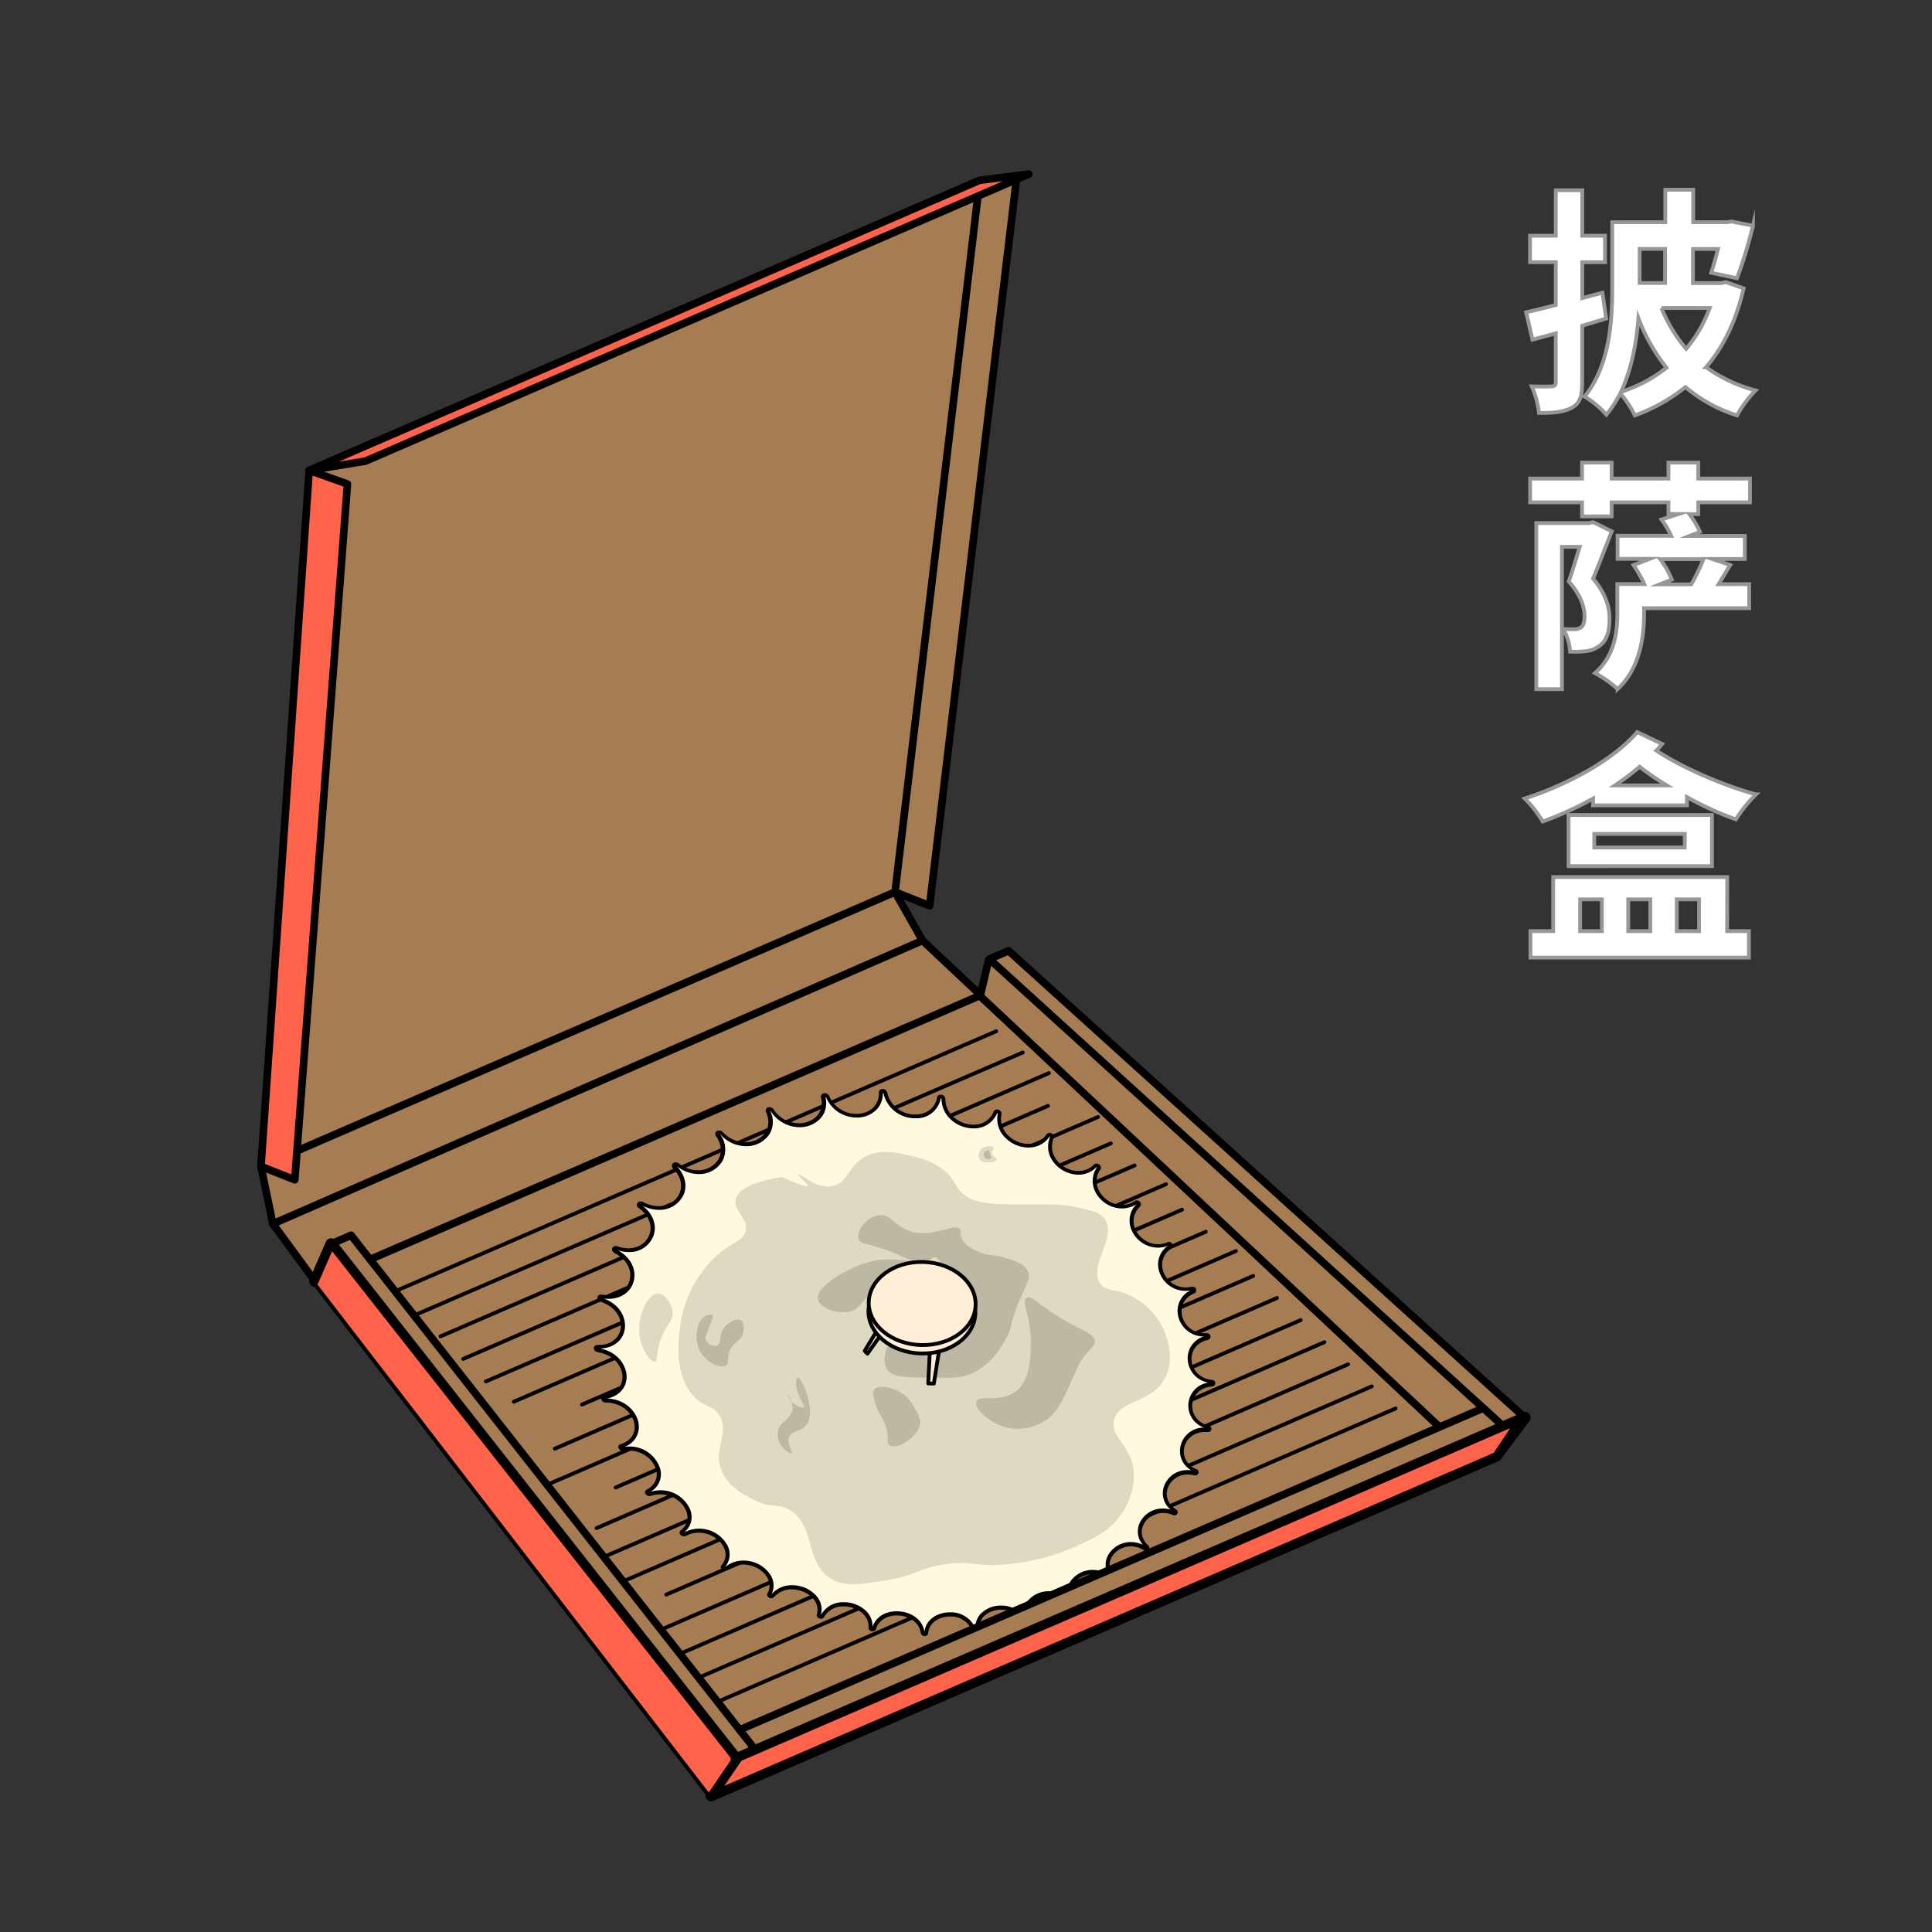 <svg xmlns="http://www.w3.org/2000/svg" viewBox="0 0 510 510"><rect x="0" y="0" width="510" height="510" fill="#333333" stroke="none"/><defs><style>.cls-1{fill:#fff;stroke:#979797;stroke-miterlimit:10;}.cls-2{fill:#a67c52;}.cls-3,.cls-6,.cls-7{fill:none;}.cls-10,.cls-11,.cls-3,.cls-4,.cls-6,.cls-7{stroke:#000;stroke-linecap:round;stroke-linejoin:round;}.cls-10,.cls-4{fill:#ff634a;}.cls-4,.cls-7{stroke-width:2px;}.cls-5{fill:#fffadf;}.cls-10,.cls-6{stroke-width:3px;}.cls-8{fill:#ded9c1;}.cls-9{fill:#bdb8a4;}.cls-11{fill:#ffefd6;}</style></defs><title>018 - Pizza box</title><g id="Layer_19" data-name="Layer 19"><path class="cls-1" d="M424,84.07,417.65,86v15c0,3.52-.57,5.38-2.56,6.53s-4.73,1.53-8.83,1.47a24.63,24.63,0,0,0-1.92-7c2.3.06,4.48.06,5.25,0s1.09-.26,1.09-1.09V88l-6.15,1.67-1.66-7.23c2.24-.51,4.86-1.16,7.81-1.92V69.22h-6.79v-7h6.79v-12h7v12h6v7h-6v9.47L423,77.28Zm36.28-7.94c-2,8.58-5.31,15.42-9.92,20.8a39.6,39.6,0,0,0,13.06,6.14,28.82,28.82,0,0,0-4.87,6.6,39.71,39.71,0,0,1-13.63-7.49,47.12,47.12,0,0,1-13.37,7.49,25.53,25.53,0,0,0-3.84-5.83,32.31,32.31,0,0,1-3.65,5.63,26,26,0,0,0-5.76-4.8c6.66-8.19,7.3-20.09,7.3-28.79V58.66h14V50.09h7.36v8.57h9l1.08-.19,5.7,1.09a116.5,116.5,0,0,1-4.22,13.88L451.7,72c.57-1.66,1.21-3.9,1.79-6.27H446.9v9h7.42l1.28-.26ZM439.92,97.06A47.86,47.86,0,0,1,432.5,84c-.51,6.4-1.79,13.51-4.61,19.46A38.26,38.26,0,0,0,439.92,97.06Zm-7.1-31.36v9h6.72v-9Zm5.76,15.61a39,39,0,0,0,6.53,10.76,35.1,35.1,0,0,0,6.2-10.76Z"/><path class="cls-1" d="M448.31,135.72h-2.37a22.77,22.77,0,0,1,2.81,4.67L446,141.48h14.59v6.08H452l4.74,1.6c-1.09,1.72-2.11,3.52-3.07,5.05h8.06v6.34H434v1.34c0,6.34-1.15,14.66-7,20a30.76,30.76,0,0,0-5.95-4.22c5.31-4.67,5.89-11.07,5.89-16v-7.49h7.1a35.59,35.59,0,0,0-2.82-5l4.29-1.66H427v-6.08h14.14a22.12,22.12,0,0,0-2.56-4.29l4.54-1.47h-2.69v-3.07h-15v3.71h-7.81v-3.71h-13.7v-6.28h13.7v-4.22h7.81v4.22h15v-4.22h7.88v4.22h13.63v6.28H448.31Zm-22.85,4.54c-1.54,3.9-3.33,8.7-4.93,12.48,3.39,4,4.35,7.61,4.35,10.56,0,3.52-.76,5.89-2.81,7.29a7,7,0,0,1-3.27,1.28,22.94,22.94,0,0,1-4.35.13,13.39,13.39,0,0,0-1.79-5.95c1.28.06,2.18.06,2.94.06a3.47,3.47,0,0,0,1.67-.44c.7-.45,1-1.54,1-2.95,0-2.37-.89-5.57-4.16-9.21,1-2.82,2-6.15,2.88-9.15h-4.67v37.56h-6.78V138.08h13.95l1.09-.25Zm21,14a57.39,57.39,0,0,0,3.2-6.65H438.26a24.84,24.84,0,0,1,3.07,5.37l-3.2,1.28Z"/><path class="cls-1" d="M438.77,196.39c-.51.58-1,1.21-1.54,1.73,6.28,4.22,17.15,9.08,26.31,11.58a38.28,38.28,0,0,0-5.32,6.59,84.75,84.75,0,0,1-12.92-5.89v2.18H420.53v-1.79a92.94,92.94,0,0,1-13.31,6.08,28.55,28.55,0,0,0-4.74-6.08c12-3.91,23.62-10.43,29.7-17.54Zm17.15,49.4h5.76v7H404v-7h6V231.52h45.95Zm-4-30.65v13.5H414.07v-13.5Zm-34.81,30.65h5.75v-8.38h-5.75Zm27.64-25.66H420.85v3.59h23.87ZM440,207.33a71.39,71.39,0,0,1-7.17-4.93,72,72,0,0,1-6.53,4.93Zm-10.18,30.08v8.38h5.82v-8.38Zm12.8,0v8.38h5.89v-8.38Z"/><polyline class="cls-2" points="187.74 474 74.88 326.95 71.42 320.16 68.89 307.91 81.62 124.16 258.56 47.6 268.07 47.75 245.4 239.09 236.27 235.47 246.22 250.82 258.88 262.71 260.62 254.89 266.24 250.98 402.51 374.23 394.97 384.32"/><line class="cls-3" x1="104.3" y1="340.87" x2="262.99" y2="272.21"/><line class="cls-3" x1="110.29" y1="346.82" x2="269.98" y2="277.83"/><line class="cls-3" x1="116.28" y1="352.77" x2="276.89" y2="283.27"/><line class="cls-3" x1="122.27" y1="358.72" x2="276.64" y2="291.92"/><line class="cls-3" x1="128.26" y1="364.67" x2="289.87" y2="294.85"/><line class="cls-3" x1="135.62" y1="370.02" x2="293.23" y2="301.82"/><line class="cls-3" x1="153.64" y1="370.77" x2="299.5" y2="307.65"/><line class="cls-3" x1="146.47" y1="382.41" x2="307.8" y2="312.6"/><line class="cls-3" x1="145" y1="391.7" x2="312.03" y2="319.32"/><line class="cls-3" x1="162.51" y1="392.67" x2="318.29" y2="325.15"/><line class="cls-3" x1="157.47" y1="403.39" x2="326.25" y2="330.24"/><line class="cls-3" x1="159.58" y1="410.91" x2="330.82" y2="336.81"/><line class="cls-3" x1="164.65" y1="417.37" x2="337.09" y2="342.64"/><line class="cls-3" x1="175.88" y1="420.94" x2="343.35" y2="348.47"/><line class="cls-3" x1="174.24" y1="430.3" x2="349.61" y2="354.3"/><line class="cls-3" x1="179.27" y1="436.67" x2="355.88" y2="360.13"/><line class="cls-3" x1="184.15" y1="442.98" x2="362.14" y2="365.96"/><line class="cls-3" x1="190.41" y1="448.81" x2="368.41" y2="371.79"/><polygon class="cls-4" points="81.62 124.16 258.56 47.6 271.57 45.96 96.49 121.72 81.62 124.16"/><path class="cls-5" d="M244.14,431.3c-.17,0-.49-.07-.52-.33-.44-3.36-3.76-5.11-6.8-5.11s-5.27,1.51-6,3.94c-.07.21-.32.23-.43.24a.71.71,0,0,1-.5-.19.29.29,0,0,1-.07-.2,5,5,0,0,0-1.38-3.87,7.91,7.91,0,0,0-5.67-2.31,6.1,6.1,0,0,0-5.6,3,.44.44,0,0,1-.41.2.76.76,0,0,1-.56-.23.23.23,0,0,1,0-.21,4.8,4.8,0,0,0-.82-4.37,8,8,0,0,0-6.26-2.92A6.48,6.48,0,0,0,204,421.2a.49.49,0,0,1-.39.17.74.74,0,0,1-.61-.3.17.17,0,0,1,0-.21,4.73,4.73,0,0,0-.12-4.82,8,8,0,0,0-6.73-3.58,6.94,6.94,0,0,0-4.38,1.5.56.56,0,0,1-.36.12.75.75,0,0,1-.65-.35.2.2,0,0,1,.05-.23,4.69,4.69,0,0,0,.72-5.21,8,8,0,0,0-7.1-4.24,7.46,7.46,0,0,0-3.56.89.72.72,0,0,1-.32.08.75.75,0,0,1-.67-.42c0-.06,0-.14.1-.25a4.77,4.77,0,0,0,1.69-5.52,7.93,7.93,0,0,0-7.42-4.89,8.31,8.31,0,0,0-2.56.41.78.78,0,0,1-.26,0,.73.73,0,0,1-.69-.46c0-.06,0-.17.17-.28a4.93,4.93,0,0,0,2.78-5.74,7.9,7.9,0,0,0-7.73-5.52,9.12,9.12,0,0,0-1.37.1h-.14a.71.71,0,0,1-.73-.51c0-.06,0-.21.26-.3,2.86-.92,4.39-3.15,4-5.81-.45-2.95-3.42-6.11-8.06-6.16a.71.71,0,0,1-.77-.57c0-.17.11-.28.37-.31,3.86-.56,5.26-3.11,5.29-5.32,0-2.94-2.32-6.31-6.89-7.07-.52-.09-.68-.42-.66-.62s.3-.3.47-.3H158c3.41,0,5.91-1.85,6.37-4.7.43-2.67-1.13-6.21-5.57-7.68-.42-.13-.58-.41-.54-.63s.19-.29.45-.29h.18a9.1,9.1,0,0,0,1.69.16c3.12,0,5.55-1.73,6.19-4.41.54-2.25-.25-5.6-4.26-7.65-.31-.16-.46-.4-.41-.62a.41.41,0,0,1,.45-.29,1,1,0,0,1,.32.06,9.54,9.54,0,0,0,3,.53,6.21,6.21,0,0,0,6.12-4.1c.85-2.6-.3-5.45-3-7.42-.25-.18-.36-.39-.3-.57a.47.47,0,0,1,.47-.29.94.94,0,0,1,.44.12,9.12,9.12,0,0,0,4.25,1.12h0a6.45,6.45,0,0,0,6.07-3.75c1-2.3.31-4.85-1.8-7a.54.54,0,0,1-.19-.53.52.52,0,0,1,.48-.27.9.9,0,0,1,.54.2,8.83,8.83,0,0,0,5.33,1.89,6.62,6.62,0,0,0,6-3.33,6.13,6.13,0,0,0-.73-6.44.47.47,0,0,1-.09-.47.56.56,0,0,1,.48-.24.84.84,0,0,1,.62.29,8.64,8.64,0,0,0,6.27,2.8,6.82,6.82,0,0,0,5.75-2.87,5.91,5.91,0,0,0,.2-5.77.41.41,0,0,1,0-.4.54.54,0,0,1,.46-.21.79.79,0,0,1,.68.39,8.51,8.51,0,0,0,7,3.84,6.81,6.81,0,0,0,5.38-2.39,5.68,5.68,0,0,0,1-5,.38.38,0,0,1,0-.34.57.57,0,0,1,.43-.17.78.78,0,0,1,.73.48,8.25,8.25,0,0,0,7.6,5,6.82,6.82,0,0,0,4.89-1.9,5.66,5.66,0,0,0,1.55-4.24.38.38,0,0,1,.09-.29A.54.54,0,0,1,233,288a.73.73,0,0,1,.74.57,8,8,0,0,0,7.91,6.13,6,6,0,0,0,6.24-4.9.39.39,0,0,1,.44-.33.71.71,0,0,1,.74.64c.07,4.49,4.16,7.27,7.91,7.27a6,6,0,0,0,5.81-3.74.38.38,0,0,1,.4-.26.85.85,0,0,1,.6.28.52.52,0,0,1,.11.43,6.5,6.5,0,0,0,1.41,5.44,8.23,8.23,0,0,0,6.18,2.92,6.08,6.08,0,0,0,5.2-2.71.42.42,0,0,1,.37-.19.78.78,0,0,1,.61.32.42.42,0,0,1,0,.42,6.06,6.06,0,0,0,.58,5.86,7.89,7.89,0,0,0,6.4,3.47,6.29,6.29,0,0,0,4.47-1.82.45.45,0,0,1,.33-.14.72.72,0,0,1,.58.36.38.38,0,0,1,0,.42,5.79,5.79,0,0,0-.36,6.15,7.54,7.54,0,0,0,6.49,4,6.5,6.5,0,0,0,3.63-1.1.49.49,0,0,1,.28-.09.63.63,0,0,1,.55.39.33.33,0,0,1-.09.41,5.65,5.65,0,0,0-1.36,6.34,7.19,7.19,0,0,0,6.49,4.42,6.84,6.84,0,0,0,2.68-.55.59.59,0,0,1,.22-.05.58.58,0,0,1,.52.4.32.32,0,0,1-.16.4,5.47,5.47,0,0,0-2.41,6.4,6.76,6.76,0,0,0,6.45,4.8,7.12,7.12,0,0,0,1.64-.19l.15,0a.51.51,0,0,1,.49.41.32.32,0,0,1-.23.39,5.53,5.53,0,0,0-3.5,6.34,6.46,6.46,0,0,0,6.47,5.12h.49a.48.48,0,0,1,.53.39c0,.14,0,.32-.31.39A5.56,5.56,0,0,0,314.1,359a6.17,6.17,0,0,0,5.83,5.66c.32,0,.44.23.43.41s0,.32-.39.35a5.73,5.73,0,0,0-5.67,5.13,5.82,5.82,0,0,0,4.68,6.17c.33.08.34.3.33.39a.37.37,0,0,1-.41.31l-.78,0a5.81,5.81,0,0,0-5.95,4.56,5.51,5.51,0,0,0,3.54,6.23.31.31,0,0,1,.24.35.38.38,0,0,1-.4.3l-.16,0a7.39,7.39,0,0,0-1.79-.23,6,6,0,0,0-5.83,4.19,5.24,5.24,0,0,0,2.51,6c.22.14.18.28.17.32a.43.43,0,0,1-.41.28.68.68,0,0,1-.23-.05,7.11,7.11,0,0,0-2.76-.57,6.12,6.12,0,0,0-5.76,3.8,5,5,0,0,0,1.57,5.65c.16.14.12.24.11.28a.47.47,0,0,1-.42.26.52.52,0,0,1-.29-.09,6.91,6.91,0,0,0-3.62-1.05,6.35,6.35,0,0,0-5.7,3.4,4.8,4.8,0,0,0,.73,5.24c.11.14.08.21.06.24a.5.5,0,0,1-.44.24.58.58,0,0,1-.34-.13,6.6,6.6,0,0,0-4.39-1.65,6.53,6.53,0,0,0-5.6,3,4.66,4.66,0,0,0,0,4.78.2.2,0,0,1,0,.21.55.55,0,0,1-.44.21.48.48,0,0,1-.39-.18,6.51,6.51,0,0,0-5.12-2.36,6.71,6.71,0,0,0-5.4,2.53,4.66,4.66,0,0,0-.63,4.29.19.19,0,0,1,0,.19.55.55,0,0,1-.43.17.48.48,0,0,1-.43-.22,6.47,6.47,0,0,0-5.78-3.18,6.85,6.85,0,0,0-5.08,2.08,4.69,4.69,0,0,0-1.16,3.77.19.19,0,0,1-.05.17.57.57,0,0,1-.41.15c-.09,0-.39,0-.47-.28a6.44,6.44,0,0,0-6.36-4.1c-2.8,0-5.94,1.53-6.23,4.89C244.56,431.29,244.18,431.3,244.14,431.3Z"/><path d="M233,288.49a.21.21,0,0,1,.22.16,8.47,8.47,0,0,0,8.4,6.53,6.44,6.44,0,0,0,6.71-5.23c.08,0,.21.06.21.14.07,4.8,4.42,7.77,8.41,7.77a6.51,6.51,0,0,0,6.25-4,.3.3,0,0,1,.18.1,7,7,0,0,0,1.52,5.86,8.72,8.72,0,0,0,6.56,3.1,6.59,6.59,0,0,0,5.6-2.9.32.32,0,0,1,.14.08,6.55,6.55,0,0,0,.64,6.3,8.42,8.42,0,0,0,6.82,3.69,6.71,6.71,0,0,0,4.8-2,.25.25,0,0,1,.11.05,6.28,6.28,0,0,0-.35,6.62,8,8,0,0,0,6.93,4.24,6.91,6.91,0,0,0,3.91-1.19l0,0a6.12,6.12,0,0,0-1.39,6.81,7.69,7.69,0,0,0,6.95,4.73,7.36,7.36,0,0,0,2.7-.52,6,6,0,0,0-2.33,6.76,7.26,7.26,0,0,0,6.93,5.16,8.19,8.19,0,0,0,1.29-.1,6,6,0,0,0-3.23,6.63,6.94,6.94,0,0,0,6.78,5.52,6,6,0,0,0-4.23,6.18,6.61,6.61,0,0,0,5.41,6,6.13,6.13,0,0,0-1.12,11.86,6.28,6.28,0,0,0-6.21,5,5.85,5.85,0,0,0,2.88,6.3,6.2,6.2,0,0,0-1-.07,6.44,6.44,0,0,0-6.31,4.55,5.56,5.56,0,0,0,1.86,5.9,7.6,7.6,0,0,0-2.09-.3,6.63,6.63,0,0,0-6.24,4.13,5.35,5.35,0,0,0,1,5.45,7.32,7.32,0,0,0-3.17-.73,6.85,6.85,0,0,0-6.15,3.69,5.15,5.15,0,0,0,.26,5,7.23,7.23,0,0,0-10.22,1.87,5.06,5.06,0,0,0-.35,4.56,7,7,0,0,0-5.15-2.14,7.19,7.19,0,0,0-5.8,2.74,5.06,5.06,0,0,0-.86,4.15,7,7,0,0,0-6-3.11,7.36,7.36,0,0,0-5.46,2.25,5.13,5.13,0,0,0-1.31,3.78,7,7,0,0,0-6.76-4.24c-3,0-6.29,1.61-6.7,5.15h0c-.54-3.56-4-5.43-7.28-5.43s-5.61,1.6-6.45,4.17h0a5.49,5.49,0,0,0-1.53-4.09,8.28,8.28,0,0,0-6-2.47,6.61,6.61,0,0,0-6,3.24h-.07a5.34,5.34,0,0,0-.95-4.61,8.48,8.48,0,0,0-6.66-3.12,7,7,0,0,0-5.44,2.39h0a5.2,5.2,0,0,0-.25-5.08,8.5,8.5,0,0,0-7.16-3.82,7.45,7.45,0,0,0-4.69,1.61h-.08a5.18,5.18,0,0,0,.6-5.5,8.45,8.45,0,0,0-7.55-4.53,8,8,0,0,0-3.8.95l-.07,0a5.21,5.21,0,0,0,1.58-5.85,8.42,8.42,0,0,0-7.89-5.23h0a8.75,8.75,0,0,0-2.72.44h0a5.33,5.33,0,0,0,2.65-6.09,8.41,8.41,0,0,0-8.21-5.9,9.61,9.61,0,0,0-1.31.09,5.55,5.55,0,0,0,3.81-6.18c-.47-3.09-3.52-6.41-8.27-6.58,3.09-.66,5.08-2.84,5.11-5.69,0-3.07-2.34-6.58-6.94-7.51,3.45-.14,6-2.12,6.44-5.11.45-2.79-1.09-6.45-5.51-8.09a10.43,10.43,0,0,0,1.23.08c3.36,0,6-1.88,6.68-4.79.74-3.08-.89-6.19-4.16-8a9.67,9.67,0,0,0,2.81.44,6.68,6.68,0,0,0,6.59-4.44c.9-2.74-.22-5.7-2.92-7.79a9.57,9.57,0,0,0,4.32,1.09,7,7,0,0,0,6.53-4.05c1-2.42.34-5.2-1.81-7.45l.08.05a9.39,9.39,0,0,0,5.63,2,7.11,7.11,0,0,0,6.41-3.6,6.57,6.57,0,0,0-.7-6.87.47.47,0,0,1,.18.12,9.14,9.14,0,0,0,6.63,3,7.32,7.32,0,0,0,6.17-3.1,6.35,6.35,0,0,0,.28-6.14.3.3,0,0,1,.22.15,9,9,0,0,0,7.46,4.07,7.34,7.34,0,0,0,5.78-2.58,6.12,6.12,0,0,0,1.08-5.33.25.25,0,0,1,.23.17A8.75,8.75,0,0,0,226.1,295a7.31,7.31,0,0,0,5.25-2.05,6.12,6.12,0,0,0,1.69-4.5m15.35,1.37h0m14.87,3.95h0M277.12,300h0M233,287.48a.89.89,0,0,0-1,.93c.11,3.68-2.77,5.63-5.94,5.63a7.72,7.72,0,0,1-7.14-4.67,1.29,1.29,0,0,0-1.19-.78.9.9,0,0,0-1,1.13c1,4.2-2.23,6.79-5.86,6.79a8,8,0,0,1-6.63-3.62,1.29,1.29,0,0,0-1.09-.61.91.91,0,0,0-.92,1.32c2.05,4.54-1.38,7.93-5.49,7.93a8.17,8.17,0,0,1-5.91-2.65,1.34,1.34,0,0,0-1-.44.91.91,0,0,0-.8,1.49c3.21,4.65-.23,9-4.83,9a8.37,8.37,0,0,1-5-1.79,1.39,1.39,0,0,0-.83-.3.93.93,0,0,0-.66,1.65c4.41,4.5,1.21,9.9-3.91,9.9a8.6,8.6,0,0,1-4-1.06h0a1.35,1.35,0,0,0-.67-.18.93.93,0,0,0-.47,1.77c5.56,4.06,2.9,10.61-2.83,10.61A8.79,8.79,0,0,1,163,329a1.52,1.52,0,0,0-.49-.08c-1,0-1.4,1.27-.27,1.85,6.6,3.39,4.79,11.12-1.7,11.12a9.17,9.17,0,0,1-1.6-.15,1.32,1.32,0,0,0-.27,0c-1.17,0-1.35,1.48-.07,1.9h0c7.48,2.47,6.85,11.4-.64,11.4h-.22c-1.35,0-1.28,1.68.1,1.91h0c7.69,1.29,8.92,10.36,1.62,11.4-1.32.19-.9,1.86.47,1.88h0c7.55.08,10.62,8.84,3.92,11h0c-1.14.37-.54,1.79.62,1.79h.22a8.19,8.19,0,0,1,1.29-.1c6.43,0,10.26,7.38,4.72,10.32-.94.5-.24,1.68.75,1.68a1.45,1.45,0,0,0,.41-.06,7.68,7.68,0,0,1,2.41-.39c5.54,0,9.76,6.05,5.42,9.52-.74.59,0,1.56.88,1.56a1.12,1.12,0,0,0,.55-.14,7,7,0,0,1,3.33-.83c4.85,0,9.17,4.85,6,8.63-.54.64.21,1.4,1,1.4a1,1,0,0,0,.67-.23h0a6.41,6.41,0,0,1,4.06-1.39c4.29,0,8.48,3.81,6.41,7.66-.35.65.36,1.25,1,1.25a1,1,0,0,0,.77-.34,6,6,0,0,1,4.67-2c3.8,0,7.69,2.92,6.6,6.65-.18.63.46,1.08,1.08,1.08a.89.89,0,0,0,.84-.46h0a5.67,5.67,0,0,1,5.17-2.78c3.34,0,6.81,2.2,6.55,5.64a1,1,0,0,0,1.07.93.88.88,0,0,0,.9-.6c.74-2.44,3.1-3.58,5.53-3.58,2.9,0,5.9,1.65,6.3,4.67a1,1,0,0,0,1,.77.85.85,0,0,0,.94-.73h0c.25-2.91,3-4.43,5.73-4.43a6,6,0,0,1,5.88,3.76,1,1,0,0,0,.95.62c.52,0,1-.32.95-.87-.39-3.3,2.64-5.3,5.75-5.3a6,6,0,0,1,5.35,2.92.94.94,0,0,0,.86.48c.57,0,1.12-.41.93-1-1.16-3.56,2.12-6.17,5.55-6.17a6,6,0,0,1,4.74,2.18,1,1,0,0,0,.77.36c.61,0,1.2-.53.86-1.16-2-3.68,1.39-7,5.16-7a6.17,6.17,0,0,1,4.07,1.53,1,1,0,0,0,.66.25c.68,0,1.27-.67.77-1.29-2.92-3.63.45-7.83,4.58-7.83a6.32,6.32,0,0,1,3.35,1,1,1,0,0,0,.56.17c.73,0,1.3-.83.64-1.41-3.84-3.41-.72-8.58,3.87-8.58a6.52,6.52,0,0,1,2.55.53,1.18,1.18,0,0,0,.43.09.82.82,0,0,0,.51-1.52c-4.75-3-2.1-9.25,3.05-9.25a6.67,6.67,0,0,1,1.67.22l.28,0a.83.83,0,0,0,.36-1.61h0c-5.61-2.42-3.69-9.84,2.21-9.83l.66,0h.12a.85.85,0,0,0,.2-1.69c-6.23-1.6-5.55-9.88.9-10.32a.87.87,0,1,0,0-1.74c-6.48-.63-7.44-9.08-1.15-10.56a.89.89,0,0,0-.29-1.76H318c-6.2,0-8.58-8.05-2.78-10.5a.92.92,0,0,0-.45-1.76.78.78,0,0,0-.26,0,6.9,6.9,0,0,1-1.53.17c-5.5,0-8.7-7.05-3.77-10.28h0c.84-.55.25-1.72-.63-1.72a1.14,1.14,0,0,0-.42.09,6.44,6.44,0,0,1-2.48.51c-5,0-8.75-6.06-4.78-9.9.68-.66,0-1.66-.81-1.66a1,1,0,0,0-.56.18,6.08,6.08,0,0,1-3.35,1c-4.55,0-8.65-5.09-5.72-9.35.5-.73-.23-1.56-1-1.56a.94.94,0,0,0-.68.28,5.8,5.8,0,0,1-4.12,1.68c-4.19,0-8.4-4.18-6.52-8.63a1.1,1.1,0,0,0-1.11-1.44.92.92,0,0,0-.78.41,5.61,5.61,0,0,1-4.79,2.49c-3.86,0-8-3.34-7.1-7.77a1.16,1.16,0,0,0-1.2-1.3.92.92,0,0,0-.87.57,5.49,5.49,0,0,1-5.34,3.43c-3.53,0-7.35-2.6-7.41-6.78a1.19,1.19,0,0,0-1.24-1.13.88.88,0,0,0-.93.74c-.55,3-3,4.49-5.75,4.49a7.49,7.49,0,0,1-7.42-5.74,1.24,1.24,0,0,0-1.23-1Z"/><polyline class="cls-6" points="187.74 474 394.97 384.32 402.51 374.23"/><polygon class="cls-2" points="397.07 369.31 190.09 458.88 194.36 464.3 402.51 374.23 397.07 369.31"/><polyline class="cls-6" points="194.36 464.3 87.42 328.36 83.13 338.19"/><polyline class="cls-7" points="87.42 328.36 92.68 326.08 199.51 462.07 192.18 472.08"/><polyline class="cls-7" points="260.99 253.32 258.74 262.94 379.91 376.61"/><polyline class="cls-7" points="258.14 51.77 236.27 235.47 243.52 248.28 258.88 262.71 97.69 332.46"/><line class="cls-7" x1="195.24" y1="456.64" x2="391.55" y2="371.7"/><polyline class="cls-7" points="268.31 47.37 245.4 239.09 236.27 235.47 68.89 307.91 72.03 323.06 83.13 338.19 187.74 474 194.36 464.3 402.51 374.23 266.24 250.98 261.17 253.17 396.55 376.24 390.23 386.37"/><line class="cls-7" x1="243.52" y1="248.28" x2="72.03" y2="323.06"/><polygon class="cls-4" points="81.62 124.16 68.89 307.91 77.82 311.44 91.72 127.77 81.62 124.16"/><path class="cls-8" d="M206.48,310.72c-9.15,1.46-11.81,3.79-12.26,5.87-.68,3.08,3.54,5.23,2.57,8.57-.77,2.63-3.73,2.53-8.35,7a34.88,34.88,0,0,0-3.76,4.48,31,31,0,0,0-5.23,14.22c-.42,3.93-1.32,12.4,3.7,17.76,2.93,3.13,5,2.1,6.74,5.05,2.85,4.79-1.81,8.72.6,14.55,1.95,4.72,7,7,9.15,8,4.39,2,5.36.62,8.31,2.1,7.48,3.75,4.34,14.13,11.39,18.42,3.58,2.18,7.7,1.52,15,.36s7.91-3,14.74-4.1c7.12-1.19,7.34.6,15.92,0a57.93,57.93,0,0,0,20-5.22c4.45-2.08,7.71-3.67,10.47-7.38a18.17,18.17,0,0,0,3.88-10.79c-.07-7.9-6.48-10.07-5.27-14.8,1.41-5.51,10.51-4.27,13.75-11.65,1.92-4.37.53-8.92.1-10.29a18.4,18.4,0,0,0-7.65-9.79c-5.22-3.44-8-1.63-9.83-4.28-3.21-4.74,4.49-12.29,1.18-17-1.3-1.86-3.64-2.33-8.25-3.26-3.85-.78-6.06-.56-10.5-.58-10.07,0-15.1-.08-18.12-2.41s-2.45-4.58-6.61-7.39a21.16,21.16,0,0,0-7.56-3c-3.8-.88-7.41-1.72-11-.37-5.69,2.14-5.5,7.64-10.06,8.34-4.25.64-8.43-3.52-8.73-3.06s2.7,2.45,2.41,2.94S210.15,312.36,206.48,310.72Z"/><path class="cls-8" d="M259.09,303.33a2.36,2.36,0,0,0-.61,2.54c.83,1.67,4.53.93,4.67.26.08-.43-1.27-.77-1.31-1.71,0-.7.68-1,.54-1.38C262.17,302.5,260.2,302.24,259.09,303.33Z"/><path class="cls-8" d="M173.65,341.44c-2.65,0-5.59,6-4.83,11.2.53,3.68,2.94,7.06,4.07,6.78.84-.21.27-2.25,1.49-5.77,1.4-4,3.29-4.63,3.2-7.08S175.45,341.41,173.65,341.44Z"/><path class="cls-9" d="M232.43,332.52c-5.65.47-17.42,6.62-16.5,10.56.58,2.52,6.47,4.41,9.68,2.64,1.81-1,2-2.74,4.93-4.41,1.46-.84,2.84-1.63,4-1.18,2.78,1,1.4,7.45,3.53,8.15,1.87.62,5.82-3.35,6.28-7.84.21-2.06-.18-5.41-2.42-6.93-1.12-.75-2.6-.84-5.56-1A32,32,0,0,0,232.43,332.52Z"/><path class="cls-9" d="M283.89,350.11c-9-4.58-11.44-8.55-12.93-7.5s1.51,5.25,1.14,13.17c-.16,3.48-.39,8.47-3.66,11.27-4.13,3.52-10,.91-10.7,2.92-.67,1.86,3.69,6.11,8.74,7a13.07,13.07,0,0,0,10.7-2.92c2.33-2.05,3.71-5.15,6.48-11.34a21.91,21.91,0,0,1,1.84-3.65c1.95-3,3.57-3.6,3.55-4.95C289,352.49,286.54,351.47,283.89,350.11Z"/><path class="cls-9" d="M230.76,366.83c-.42.55-.26,1.31.08,2.82.72,3.19,2,4,2.91,6.71,1.11,3.28.1,4.58,1.11,5.21,2.07,1.29,8.32-2.84,8.08-6.34a10.28,10.28,0,0,0-1.66-3.83,14.82,14.82,0,0,0-1.52-2.2C237.23,366.34,232,365.24,230.76,366.83Z"/><path class="cls-9" d="M260.94,303.67c-.31-.14-.75.18-1,.41a1,1,0,0,0-.27.69c0,.11.05.13.21.48s.15.41.2.48c.33.42,1.53.26,1.65-.15,0-.12,0-.19-.21-.47C261.09,304.25,261.26,303.8,260.94,303.67Z"/><path class="cls-9" d="M186,347.5c-2.21,1.39-3,6.23-1,9.55,1.65,2.68,5.18,4.35,6.6,3.4,1.06-.71.05-2.3,1.42-4.6,1.12-1.88,2.38-1.81,3-3.58.46-1.3.44-3.18-.49-3.77s-3.2.4-4.32,1.87c-1.59,2.06-.7,4.28-1.91,4.81a2.6,2.6,0,0,1-3-1.57c-.19-.61.07-1.07,1.42-4.6.39-1,.6-1.58.34-1.86S186.59,347.11,186,347.5Z"/><path class="cls-9" d="M210.58,363.61c1-.17,5.2,9.29,2.1,12.76-1.4,1.57-3.67,1.19-4.38,3s1.14,3.94.7,4.25-3.59-1.78-3.72-4.65a4.39,4.39,0,0,1,.61-2.54c.55-.89,1.08-.92,2-2a5.25,5.25,0,0,0,1.3-2.27,5.54,5.54,0,0,0-1.19-4,6.72,6.72,0,0,0,.42,1c1,1.84,3.48,2.76,3.85,2.32.15-.17-.11-.44-1.24-2.88a11.44,11.44,0,0,1-.63-1.44C209.93,365.59,210.16,363.69,210.58,363.61Z"/><path class="cls-9" d="M247,331.92c2.19.63,3.72,9.35-.09,14.27-3.37,4.37-8.39,2.44-11.64,7.32-1.42,2.14-2.55,5.66-1.13,7.89s4.87,2.23,11.81,2.29c5,.05,7.53.07,9.88-.85,5.6-2.21,8.42-7.16,9.64-9.3,2.14-3.76.78-3.72,3.87-10.79,1.7-3.87,2.77-5.41,2-7.14-.86-2-3.52-2.82-6.12-3.62-3.35-1-4-.3-6.94-1.55-1.43-.61-3.73-1.64-4.47-3.76-.41-1.18.05-1.55-.35-2.13-1.34-1.91-6.49,2-12.22.73-5-1.07-5.84-5-9.34-4.49-3.14.46-5.93,4.14-5.27,6.26.49,1.54,2.4,1,8.25,3.26,4.77,1.88,6.92,3.6,9.68,2.65C246,332.47,246.28,331.72,247,331.92Z"/><polyline class="cls-4" points="187.74 474 194.36 464.3 87.42 328.36 83.13 338.19"/><line class="cls-10" x1="402.51" y1="374.23" x2="194.36" y2="464.3"/><polygon class="cls-4" points="188.41 473.71 195.06 464 401.38 374.72 394.97 384.32 188.41 473.71"/><polyline class="cls-11" points="236.41 343.13 228.27 356.58 228.99 357.34 238.22 344.29"/><polyline class="cls-11" points="245.89 347.83 245.03 365.19 246.51 365.23 249.2 348.3"/><ellipse class="cls-11" cx="243.34" cy="346.28" rx="10.97" ry="14.11" transform="translate(-109.62 579.83) rotate(-88.39)"/><ellipse class="cls-11" cx="243.41" cy="344.07" rx="10.97" ry="14.11" transform="translate(-107.34 577.74) rotate(-88.39)"/></g></svg>